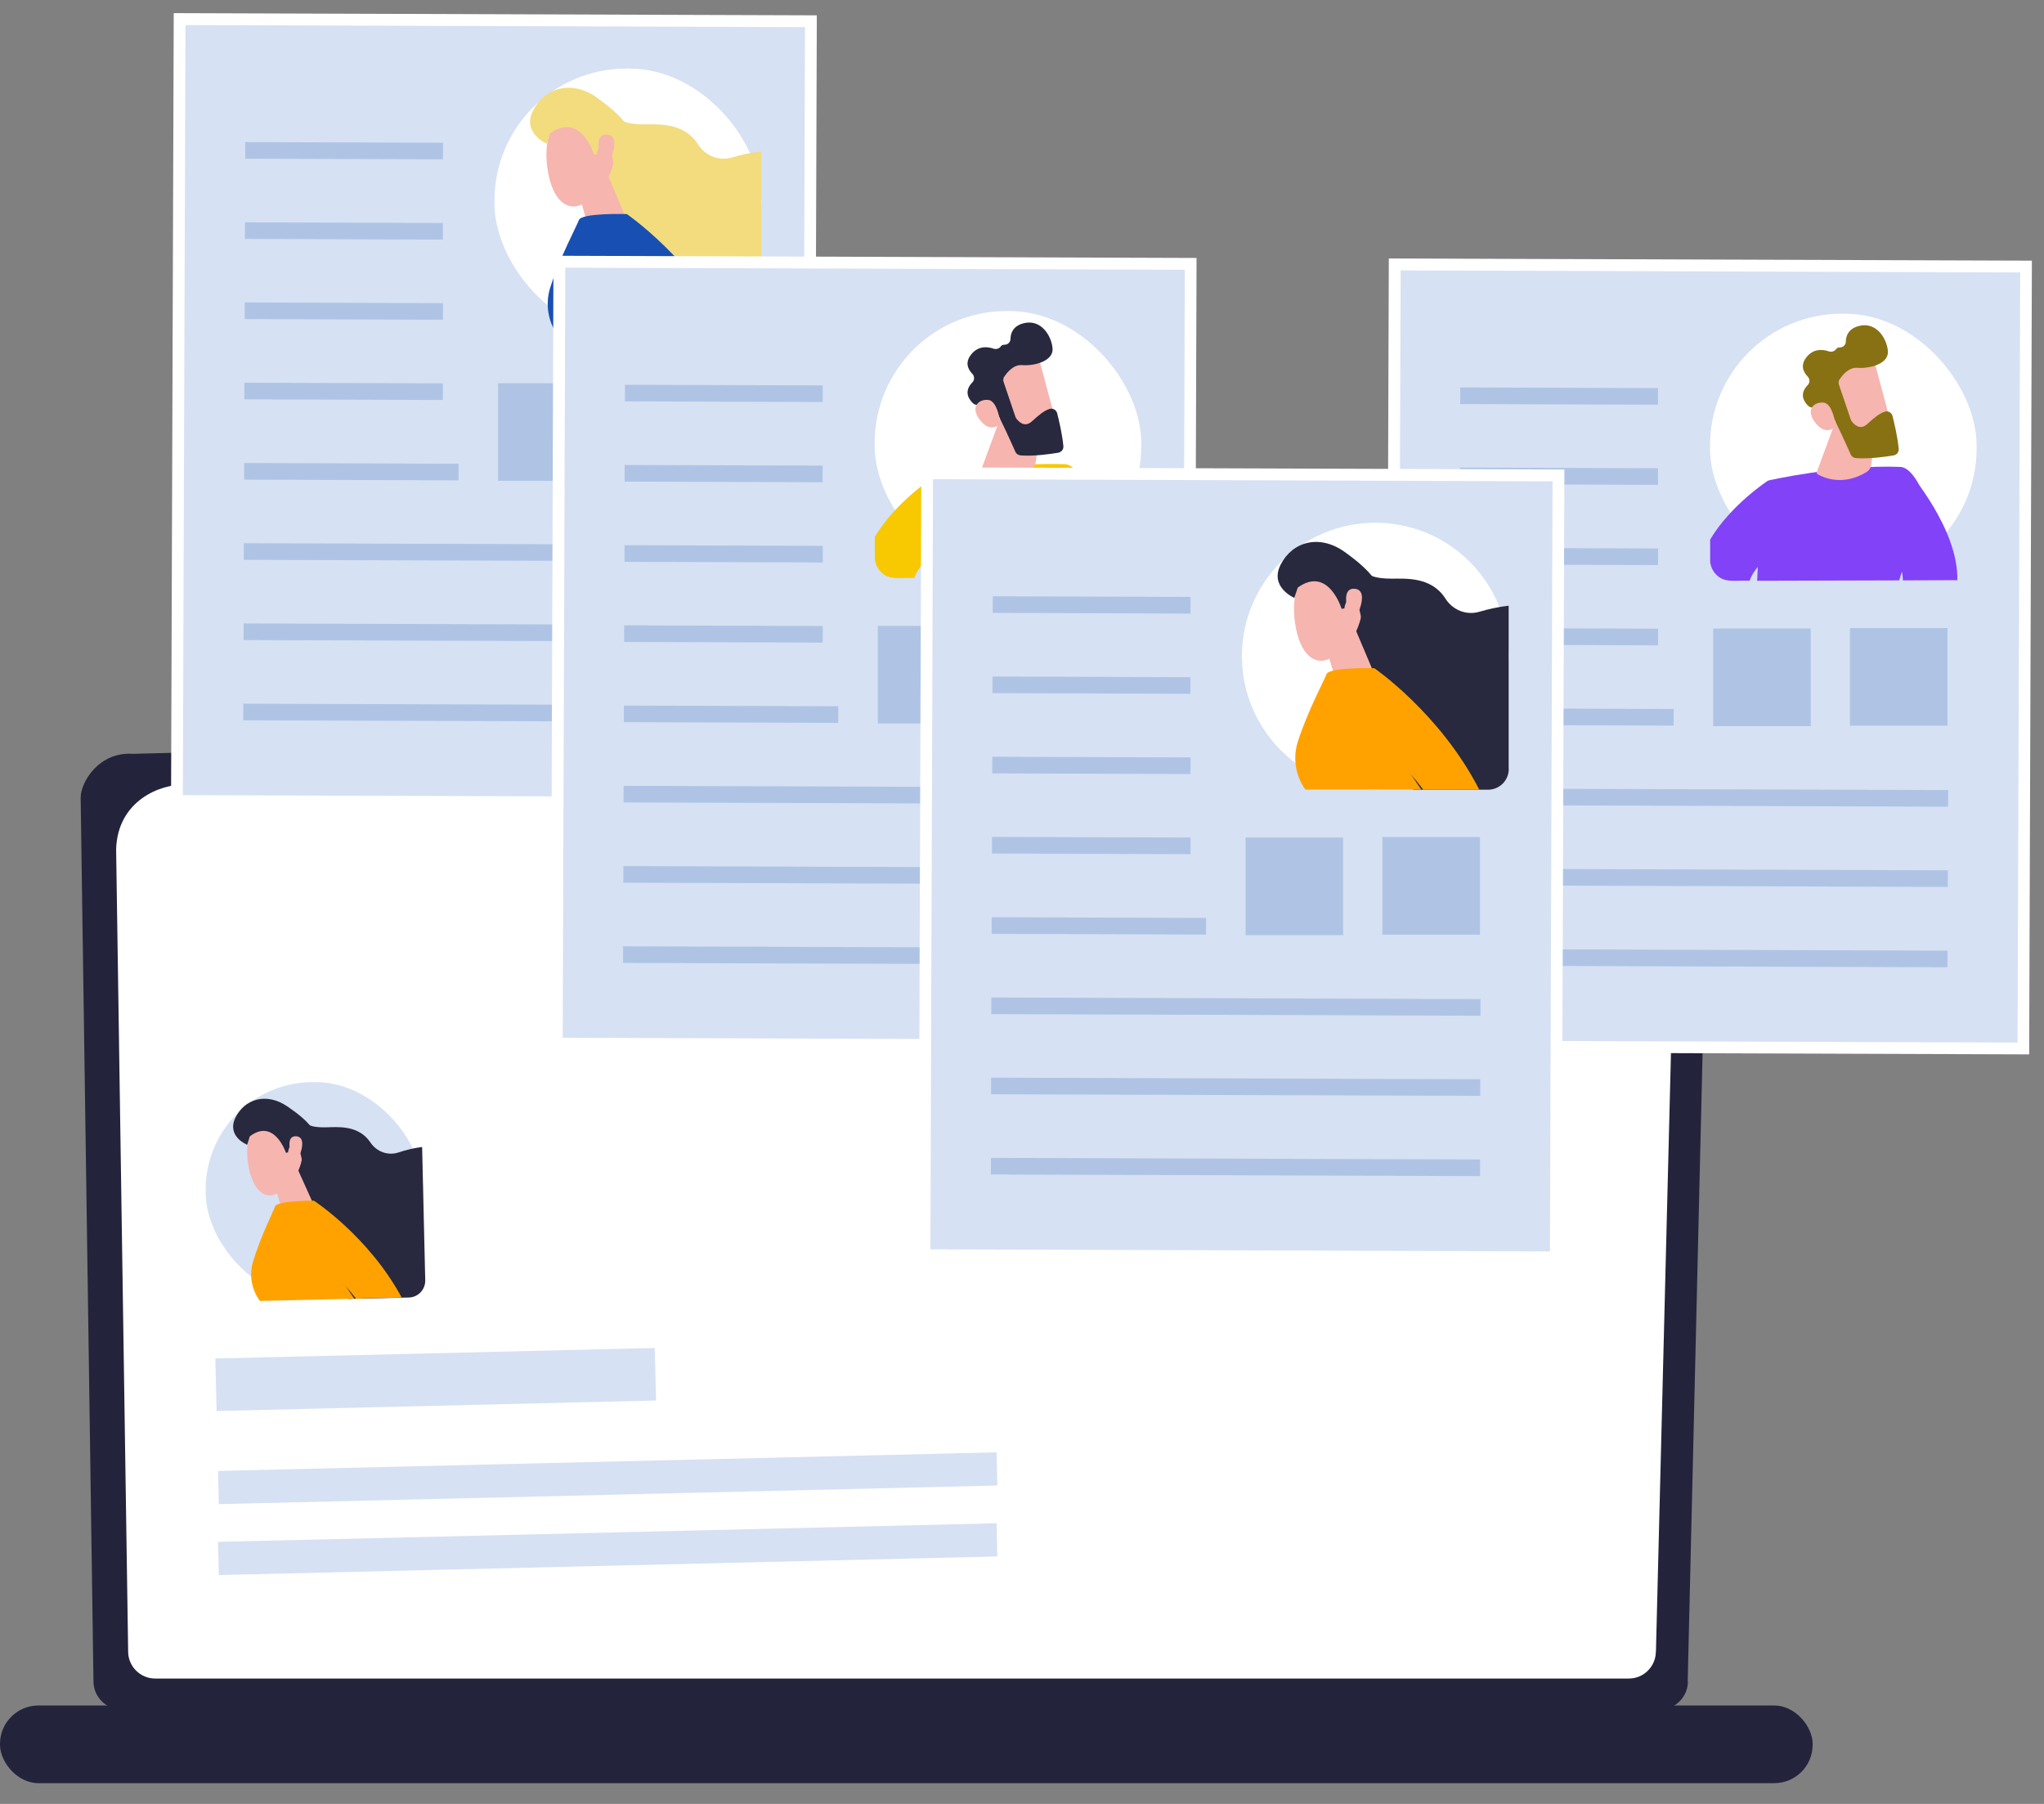 <?xml version="1.0" encoding="UTF-8"?>
<svg id="Ebene_1" xmlns="http://www.w3.org/2000/svg" version="1.1" viewBox="0 0 204 180">
  <rect x="0" y="0" width="204" height="180" fill="#808080" stroke="none"/>
  <!-- Generator: Adobe Illustrator 29.7.0, SVG Export Plug-In . SVG Version: 2.1.1 Build 138)  -->
  <defs>
    <style>
      .st0 {
        fill: #28283e;
      }

      .st1 {
        fill: #f2dc7e;
      }

      .st2, .st3 {
        fill: #1750b2;
      }

      .st3 {
        isolation: isolate;
        opacity: .2;
      }

      .st4 {
        fill: #877112;
      }

      .st5 {
        fill: #fff;
      }

      .st6 {
        fill: #93b1dd;
      }

      .st7 {
        fill: #d6e1f3;
      }

      .st8 {
        fill: #5c4d9a;
      }

      .st9 {
        fill: #8242f8;
      }

      .st10 {
        fill: #ffa200;
      }

      .st11 {
        opacity: .56;
      }

      .st12 {
        fill: #f6b5af;
      }

      .st13 {
        fill: #f8c800;
      }

      .st14 {
        display: none;
      }

      .st15 {
        fill: #23233c;
      }
    </style>
  </defs>
  <g id="Ebene_11" data-name="Ebene_1" class="st14">
    <g>
      <path class="st6" d="M138.34,48.08c-1.33-.43-2.77.2-3.34,1.48-1.16,2.58-3.01,7.78-2.37,13.69.33,3.01,1.5,6.52,3.22,9.62.02.04.04.08.06.11l-1.49,4.95c-.24.81-.1,1.68.39,2.37l3.69,5.2c.37.52.98.82,1.63.79.64-.03,1.22-.38,1.54-.94l2.19-3.81c.07.05.15.09.22.13.75.45,1.69.5,2.5.14l7.82-3.46c.67-.3,1.19-.85,1.45-1.51.05-.14.09-.28.13-.43.02-.08.03-.17.05-.25l4.29.94c.63.14,1.28-.05,1.74-.51.19-.19.33-.41.43-.65.13-.34.16-.71.08-1.08l-1.36-6.23c-.18-.83-.73-1.52-1.49-1.89l-4.66-2.23s-.03-.08-.04-.13c-1.14-3.36-2.94-6.59-4.95-8.85-3.94-4.45-9.03-6.58-11.72-7.46h-.01ZM159.18,69.08l1.3,5.96-4.18-.92c.19-2.23,0-4.58-.52-6.96l3.04,1.45c.19.09.32.26.37.47h0ZM153.56,76.47l-7.82,3.46c-.2.09-.43.08-.61-.03-.94-.56-1.79-1.19-2.57-1.86l11.74-5.19c-.03,1.23-.17,2.29-.35,3.15-.04.21-.19.38-.39.47h0ZM136.39,78.52l.97-3.23c1.4,2,3.02,3.71,4.8,5.07l-2.14,3.71-3.53-4.97c-.12-.17-.16-.38-.1-.59h0ZM153.05,65.05c.7,2.05,1.05,3.93,1.19,5.58l-13.27,5.86c-1.47-1.59-2.56-3.26-3.32-4.63-1.59-2.87-2.68-6.09-2.97-8.84-.59-5.42,1.13-10.23,2.2-12.61.14-.31.5-.47.83-.37,2.49.81,7.2,2.78,10.81,6.86,1.83,2.07,3.48,5.04,4.53,8.15h0Z"/>
      <path class="st6" d="M147.04,63.29c.48-1.23.49-2.64-.09-3.94-.56-1.26-1.57-2.23-2.86-2.72s-2.69-.46-3.95.09c-2.6,1.15-3.78,4.2-2.63,6.8.56,1.26,1.57,2.23,2.86,2.72s2.69.46,3.95-.09c1.3-.57,2.25-1.62,2.72-2.86h0ZM139.41,62.68c-.34-.78-.34-1.63-.05-2.36s.85-1.37,1.63-1.71c.76-.33,1.6-.35,2.37-.05s1.38.88,1.71,1.64c.69,1.56-.02,3.39-1.58,4.08-.76.33-1.6.35-2.37.05s-1.38-.88-1.71-1.64h0Z"/>
      <path class="st6" d="M150.63,89.4c.09-.25.1-.53-.02-.79l-1.93-4.35c-.23-.52-.84-.76-1.36-.52-.52.23-.76.84-.52,1.36l1.93,4.35c.23.52.84.76,1.36.52.26-.12.45-.32.55-.57h0Z"/>
      <path class="st6" d="M151.32,81.97c-.52.23-.76.84-.52,1.36l3.7,8.37c.23.52.84.76,1.36.52.26-.12.45-.32.55-.57s.1-.53-.02-.79l-3.7-8.37c-.23-.52-.84-.76-1.36-.53h0Z"/>
      <path class="st6" d="M154.78,81.57l1.93,4.35c.23.52.84.76,1.36.52.26-.12.45-.32.55-.57s.1-.53-.02-.79l-1.93-4.35c-.23-.52-.84-.76-1.36-.52-.52.23-.76.84-.52,1.36h0Z"/>
    </g>
    <g>
      <path class="st6" d="M188.27,46.87c.21.31.56.5.94.5s.73-.19.94-.5c2.68-4.02,6.62-8.98,9.37-14.03,2.2-4.03,3.27-7.48,3.27-10.52,0-7.49-6.09-13.58-13.58-13.58s-13.58,6.09-13.58,13.58c0,3.05,1.07,6.49,3.27,10.52,2.75,5.04,6.7,10.02,9.37,14.03h0ZM189.21,11.01c6.24,0,11.32,5.08,11.32,11.32,0,2.66-.98,5.74-2.99,9.44-2.37,4.35-5.75,8.76-8.33,12.47-2.58-3.71-5.96-8.12-8.33-12.47-2.01-3.7-2.99-6.78-2.99-9.44,0-6.24,5.08-11.32,11.32-11.32h0Z"/>
      <path class="st6" d="M189.21,29.12c3.74,0,6.79-3.05,6.79-6.79s-3.05-6.79-6.79-6.79-6.79,3.05-6.79,6.79,3.05,6.79,6.79,6.79ZM189.21,17.79c2.5,0,4.53,2.03,4.53,4.53s-2.03,4.53-4.53,4.53-4.53-2.03-4.53-4.53,2.03-4.53,4.53-4.53Z"/>
    </g>
    <g>
      <path class="st6" d="M200.93,157.19c-.55,0-.92-.36-.92-.89,0-4.92,0-8.85-7.16-10.55-5.97-1.34-13.04-4.02-13.04-8.58v-3.66c0-.54.37-.89.92-.89s.92.36.92.89v3.66c0,2.59,4.23,5.09,11.57,6.88,8.64,1.97,8.64,7.42,8.64,12.15,0,.54-.37.98-.92.98h-.01Z"/>
      <path class="st6" d="M187.78,118.72c-.37-.36-1.01-.27-1.28.18-.37.45-.27.98.18,1.25,0,0-.55.76-.55,2.28,0,3.04-1.93,3.4-2.11,3.4-.37,0-.74.36-.83.71-.46,2.59-1.75,5.9-4.87,7.69-.37.18-.64.36-.92.54-.91.62-1.54,1.06-4.03,1.07v1.7c3.12,0,4.22-.72,5.13-1.34.18-.09.46-.27.74-.45,2.85-1.61,4.78-4.47,5.69-8.31,1.28-.45,3.03-1.79,3.03-5,0-2.41-.1-3.62-.19-3.71h0Z"/>
      <path class="st6" d="M186.23,120.66c-.64,0-1.1-.81-1.75-2.06-1.01-1.88-2.48-4.47-6.15-4.47-.46,0-1.1.09-1.84.18-.91.13-1.98.28-3.11.31v1.9c1.27-.03,2.45-.2,3.39-.34.64-.09,1.19-.18,1.56-.18,2.57,0,3.49,1.7,4.5,3.48.83,1.43,1.65,2.95,3.4,2.95.55,0,.92-.36.92-.89s-.37-.89-.92-.89h0Z"/>
      <path class="st6" d="M173.38,145.11c-2.48-.17-4.87-1.04-6.89-2.49,2.04-1.09,3.59-2.47,3.59-4.54v-1.73c1.04.62,2.16,1.03,3.3,1.18v-1.7c-3.09-.54-6.61-3.75-7.54-8.67h0c-.07-.36-.37-.63-.73-.68-1.83-.24-2.1-3.67-1.4-4.89,3.2-.41,1.49-3.96,3.2-7.25.16,1.21.89,5.11,2.04,5.54.14.05,1.79.66,4.43,1.18v-1.72c-1.81-.38-3.08-.77-3.6-.94-.94-1.54-1.32-4.86-1.38-6.07-.11-2.08-4.13-.14-4.2,6.76,0,.2-.08.85-.9.85-1.93,0-2.73,6.73,1,8.06.66,2.86,2.17,5.36,4.1,7.1v2.98c0,2.63-4.88,4.02-8.4,5.43-1.08-23.13,3.56-31.72,6.46-34.78,2.58-2.72,5.26-2.58,6.42-1.6.19.16.34.23.49.23v-1.91h0c-2.18-1.17-5.25-.93-8.14,2.12-3.8,4.01-8.06,13.63-6.89,36.65-4.44,2.13-8.44,6.04-8.44,11.01,0,1.11,1.68,1.11,1.68,0,0-2.01.88-5.88,6.79-9.14,1.71-.95,4.15-1.7,6.41-2.66,2.46,2,5.46,3.18,8.59,3.37v-1.68h0Z"/>
      <path class="st6" d="M183.05,140.12c-.36-.34-.9-.25-1.26.08-2.28,2.47-5.22,4.16-8.4,4.91v1.71c3.73-.78,7.18-2.71,9.76-5.54.36-.34.27-.84-.09-1.17h-.01Z"/>
      <path class="st6" d="M186.26,112.17c1.29-1.84.8-3.97.8-4.07-.1-.49-.6-.87-1.1-.78,0,0-3.09.39-6.57-.58-2.09-.87-4.57-1.35-7.16-1.35v1.28l.95.68c2.02.09,3.87.47,5.42,1.14.07.07.13.1.2.1,2.59.68,4.98.68,6.27.68,0,.68-.2,1.45-.8,2.23-.3.39-.3.87,0,1.26,1.2,1.55,1.79,4.46,1.79,6.4s0,3.97-.7,5.62c-.2.49.1,1.06.6,1.26s1.1-.1,1.29-.58c.8-2.04.8-4.46.8-6.3,0-2.04-.5-4.94-1.79-6.98h0Z"/>
      <path class="st6" d="M184.52,155.94c-.42-.04-.8.27-.84.7l-.1,1.12c-1.73-2.71-4.72-4.53-8.2-4.53-3.73,0-7.03,2.13-8.66,5.33-.19.38-.04.84.34,1.03.38.19.84.04,1.03-.34,1.38-2.71,4.16-4.49,7.3-4.49,2.86,0,5.43,1.49,6.91,3.82l-1.1-.78c-.34-.25-.82-.17-1.07.18-.25.34-.17.82.18,1.07l3.32,2.37c.49.35,1.16.03,1.21-.56l.37-4.09c.04-.42-.27-.8-.7-.84h.01Z"/>
      <path class="st6" d="M183.71,166.52c-.38-.19-.84-.04-1.03.34-1.38,2.71-4.16,4.49-7.3,4.49-2.86,0-5.43-1.49-6.91-3.82l1.1.78c.34.25.82.17,1.07-.18.25-.34.17-.82-.18-1.07l-3.32-2.37c-.48-.34-1.16-.04-1.21.56l-.37,4.09c-.04.42.27.8.7.84s.8-.27.84-.7l.1-1.12c1.73,2.71,4.72,4.53,8.2,4.53,3.73,0,7.03-2.13,8.66-5.33.19-.38.04-.84-.34-1.03h-.01Z"/>
    </g>
    <g>
      <path class="st5" d="M64.69,95.85h-22.37c-9.81,0-17.76,7.74-17.76,17.29,0,6.31.63,12.6,1.89,18.79l3.22,15.87c2.25,11.09,12.23,19.08,23.84,19.08s21.59-7.99,23.84-19.08l3.22-15.87c1.25-6.19,1.89-12.48,1.89-18.79,0-9.55-7.95-17.29-17.76-17.29h0Z"/>
      <path class="st6" d="M41.33,95.85h24.36v28.06c0,3.38-2.75,6.13-6.13,6.13h-12.09c-3.38,0-6.13-2.75-6.13-6.13v-28.06h0Z"/>
      <path class="st15" d="M53.51,167.89c-12.05,0-22.49-8.36-24.83-19.89l-3.22-15.86c-1.27-6.24-1.91-12.63-1.91-18.99,0-10.09,8.42-18.3,18.77-18.3h22.37c7.38,0,14.1,4.24,17.12,10.81.23.51.01,1.1-.49,1.34-.51.23-1.1.01-1.34-.49-2.7-5.85-8.7-9.64-15.29-9.64h-22.37c-9.23,0-16.75,7.3-16.75,16.28,0,6.23.63,12.48,1.87,18.59l3.22,15.86c2.15,10.59,11.76,18.27,22.85,18.27s20.7-7.68,22.85-18.27l3.22-15.86c.65-3.21,1.14-6.49,1.45-9.74.05-.56.54-.96,1.1-.91.56.05.96.55.91,1.1-.32,3.33-.81,6.68-1.48,9.95l-3.22,15.87c-2.34,11.52-12.78,19.89-24.83,19.89h0Z"/>
    </g>
    <path class="st15" d="M169.2,83.03c-1.23,0-2.35-.85-2.62-2.11-.32-1.45.59-2.89,2.04-3.21,3.45-.77,5.61-2.28,5.63-3.95.03-1.97-2.65-4.65-7.83-5.96-1.44-.36-2.31-1.83-1.95-3.27.36-1.44,1.83-2.31,3.27-1.95,7.3,1.84,11.96,6.26,11.89,11.25-.06,4.36-3.74,7.77-9.85,9.13-.2.04-.39.06-.59.06h0Z"/>
    <g>
      <g>
        <g>
          <path class="st5" d="M95.19,51.14h4.82c2.57,0,4.65,2.08,4.65,4.65v8.68c0,2.57-2.08,4.65-4.65,4.65h-4.82v-17.98h0Z"/>
          <path class="st15" d="M100.01,70.13h-4.82c-.56,0-1.01-.45-1.01-1.01v-17.98c0-.56.45-1.01,1.01-1.01h4.82c3.12,0,5.66,2.54,5.66,5.66v8.68c0,3.12-2.54,5.66-5.66,5.66h0ZM96.19,68.11h3.81c2.01,0,3.64-1.63,3.64-3.64v-8.68c0-2.01-1.63-3.64-3.64-3.64h-3.81v15.96Z"/>
        </g>
        <g>
          <path class="st5" d="M11.83,69.12h-4.82c-2.57,0-4.65-2.08-4.65-4.65v-8.68c0-2.57,2.08-4.65,4.65-4.65h4.82v17.98h0Z"/>
          <path class="st15" d="M11.83,70.13h-4.82c-3.12,0-5.66-2.54-5.66-5.66v-8.68c0-3.12,2.54-5.66,5.66-5.66h4.82c.56,0,1.01.45,1.01,1.01v17.98c0,.56-.45,1.01-1.01,1.01h0ZM7.01,52.15c-2.01,0-3.64,1.63-3.64,3.64v8.68c0,2.01,1.63,3.64,3.64,3.64h3.82v-15.96h-3.82Z"/>
        </g>
      </g>
      <g>
        <path class="st5" d="M8.85,59.39c0-19.32,20-39.3,44.66-39.3s44.66,19.98,44.66,39.3-20,30.66-44.66,30.66-44.66-11.34-44.66-30.66h0Z"/>
        <path class="st15" d="M53.51,91.05c-12.53,0-23.94-2.93-32.13-8.25-8.86-5.75-13.54-13.85-13.54-23.42,0-19.03,19.53-40.31,45.67-40.31s45.67,21.28,45.67,40.31c0,9.57-4.68,17.67-13.54,23.42-8.19,5.32-19.6,8.25-32.13,8.25h0ZM53.51,21.1c-24.98,0-43.65,20.22-43.65,38.29s17.95,29.65,43.65,29.65,43.65-12.19,43.65-29.65-18.67-38.29-43.65-38.29h0Z"/>
      </g>
      <path class="st15" d="M83.53,53.59h-43.01c-4.47,0-8.09,3.8-8.09,8.49v5.54c0,3.58,1.96,7.37,5.34,7.99,11.92,2.18,36.59,2.18,48.51,0,3.38-.62,5.34-4.41,5.34-7.99v-5.54c0-4.69-3.62-8.49-8.09-8.49h0Z"/>
      <g>
        <path class="st8" d="M51.93,64.74c0,1.57-1.21,2.84-2.71,2.84s-2.71-1.27-2.71-2.84,1.21-2.84,2.71-2.84,2.71,1.27,2.71,2.84Z"/>
        <ellipse class="st8" cx="78.05" cy="64.74" rx="2.71" ry="2.84"/>
      </g>
    </g>
    <path class="st15" d="M30.69,122.79c-1.44,0-2.88-.02-4.33-.05-11.64-.29-16.86-7.5-16.79-14.07.08-7.06,6-14.23,17.18-14.27h0c1.48,0,2.69,1.2,2.69,2.68s-1.19,2.69-2.68,2.7c-7.7.03-11.78,4.53-11.83,8.95-.05,4.15,3.51,8.43,11.55,8.63,1.41.04,2.82.05,4.22.05,55.77,0,105.44-27.43,105.95-27.71,1.3-.73,2.94-.26,3.66,1.03s.26,2.94-1.03,3.66c-.52.29-51.42,28.39-108.6,28.39h.01Z"/>
  </g>
  <g>
    <g>
      <path class="st15" d="M168.46,167.77c0,1.56-1.28,2.83-2.84,2.83H12.17c-1.56,0-2.84-1.27-2.84-2.83l-1.28-88.18c0-1.56,1.84-4.6,5.2-4.37l149.96-3.88c1.96-.05,3.85.7,5.24,2.09s2.15,3.27,2.1,5.23l-2.11,89.12Z"/>
      <path class="st5" d="M165.26,164.8c0,1.48-1.21,2.69-2.69,2.69H15.48c-1.48,0-2.69-1.21-2.69-2.69l-1.2-80.05c.14-4.82,4.37-6.55,6.93-6.45,0,0,117.21-3.14,143.73-3.86,1.38-.04,2.71.49,3.68,1.46s1.51,2.3,1.48,3.68l-2.14,85.21h0Z"/>
      <g class="st11">
        <path class="st5" d="M14.78,126.83c-.11,0-.2-.09-.2-.2l-.09-6.49c0-.11.09-.2.2-.21h0c.11,0,.2.09.2.2l.09,6.49c0,.11-.09.2-.2.21h0Z"/>
      </g>
    </g>
    <rect class="st15" x="0" y="170.18" width="180.91" height="7.75" rx="3.83" ry="3.83"/>
  </g>
  <g>
    <g>
      <g>
        <rect class="st7" x="10.29" y="9.51" width="78.02" height="63" transform="translate(8.12 90.18) rotate(-89.81)"/>
        <path class="st5" d="M81.25,80.73l-64.18-.22.27-79.2,64.18.22v.59l-.27,78.61ZM18.25,79.34l61.83.21.26-76.84-61.83-.21-.26,76.84h0Z"/>
      </g>
      <rect class="st3" x="33.51" y="5.17" width="1.66" height="19.74" transform="translate(19.19 49.33) rotate(-89.81)"/>
      <rect class="st3" x="33.49" y="13.16" width="1.66" height="19.76" transform="translate(11.17 57.29) rotate(-89.81)"/>
      <rect class="st3" x="33.48" y="21.15" width="1.66" height="19.79" transform="translate(3.16 65.25) rotate(-89.81)"/>
      <rect class="st3" x="33.47" y="29.14" width="1.66" height="19.82" transform="translate(-4.87 73.22) rotate(-89.81)"/>
      <rect class="st3" x="34.23" y="36.36" width="1.66" height="21.4" transform="translate(-12.11 81.97) rotate(-89.81)"/>
      <rect class="st3" x="47.92" y="30.7" width="1.66" height="48.82" transform="translate(-6.53 103.68) rotate(-89.81)"/>
      <rect class="st3" x="47.89" y="38.71" width="1.66" height="48.82" transform="translate(-14.56 111.63) rotate(-89.81)"/>
      <rect class="st3" x="47.86" y="46.71" width="1.66" height="48.82" transform="translate(-22.59 119.58) rotate(-89.81)"/>
      <rect class="st3" x="63.36" y="38.2" width="9.74" height="9.74"/>
      <rect class="st3" x="49.71" y="38.24" width="9.74" height="9.74"/>
    </g>
    <g>
      <rect class="st5" x="49.35" y="6.84" width="26.63" height="26.63" rx="13.18" ry="13.18"/>
      <path class="st1" d="M75.97,31.41V15.11c-1.06.12-2.06.35-2.91.6-1.3.39-2.67-.16-3.4-1.31-1.41-2.22-4.01-1.98-5.41-1.99-2.51-.01-2.49-.79-2.49-.79l-4.04,6.15,8.75,15.7h7.44c1.14,0,2.07-.92,2.07-2.06h0Z"/>
      <path class="st12" d="M57.32,17.72c.04.16,1.13,4.12,1.22,4.21.09.08,2.6.28,3.8-.5l-2.28-5.39-2.74,1.69h0Z"/>
      <g>
        <path class="st12" d="M55.21,12.32s-1.11,1.88-.48,5.04c.63,3.15,2.26,3.63,3.4,3.01,1.14-.62,2.67-1.78,3.18-4.51.51-2.72-4.6-5.91-6.1-3.54h0Z"/>
        <path class="st1" d="M59.29,15.43s-1.32-4.33-4.38-2.12l-.34,1.03s-2.52-1.07-1.36-3.33c1.16-2.26,3.85-3.1,6.45-1.21,2.6,1.89,3.96,3.43,3.54,5.57-.42,2.14-1.94,1.2-1.94,1.2,0,0-.11-1.62-.84-2-.72-.38-.86.82-.86.82l-.26.04h0Z"/>
        <path class="st12" d="M59.91,15.56s-.69-2.22.66-2.13.54,2.12.18,2.86l-.83-.73Z"/>
      </g>
      <path class="st2" d="M73.03,33.48c-3.9-7.62-10.47-12.12-10.47-12.12,0,0-4.55-.14-4.79.61-.16.49-1.86,3.63-2.84,6.68-.53,1.63-.26,3.42.74,4.82h11.57c-.6-.91-1.06-1.55-1.06-1.55.42.48.85,1.01,1.25,1.56h5.6s0,0,0,0Z"/>
    </g>
  </g>
  <g>
    <g>
      <g>
        <rect class="st7" x="48.19" y="33.72" width="78.02" height="63" transform="translate(21.69 152.21) rotate(-89.81)"/>
        <path class="st5" d="M119.15,104.94l-64.18-.22.27-79.2,64.18.22v.59l-.27,78.61ZM56.16,103.55l61.83.21.26-76.84-61.83-.21-.26,76.84h0Z"/>
      </g>
      <rect class="st3" x="71.41" y="29.37" width="1.66" height="19.74" transform="translate(32.76 111.36) rotate(-89.81)"/>
      <rect class="st3" x="71.39" y="37.37" width="1.66" height="19.76" transform="translate(24.73 119.32) rotate(-89.81)"/>
      <rect class="st3" x="71.38" y="45.36" width="1.66" height="19.79" transform="translate(16.73 127.29) rotate(-89.81)"/>
      <rect class="st3" x="71.37" y="53.35" width="1.66" height="19.82" transform="translate(8.7 135.25) rotate(-89.81)"/>
      <rect class="st3" x="72.14" y="60.57" width="1.66" height="21.4" transform="translate(1.45 144) rotate(-89.81)"/>
      <rect class="st3" x="85.82" y="54.91" width="1.66" height="48.82" transform="translate(7.04 165.71) rotate(-89.81)"/>
      <rect class="st3" x="85.79" y="62.92" width="1.66" height="48.82" transform="translate(-.99 173.66) rotate(-89.81)"/>
      <rect class="st3" x="85.76" y="70.92" width="1.66" height="48.82" transform="translate(-9.02 181.61) rotate(-89.81)"/>
      <rect class="st3" x="101.26" y="62.41" width="9.74" height="9.74"/>
      <rect class="st3" x="87.61" y="62.45" width="9.74" height="9.74"/>
    </g>
    <g>
      <rect class="st5" x="87.29" y="31.04" width="26.61" height="26.61" rx="13.17" ry="13.17" transform="translate(-.11 .26) rotate(-.15)"/>
      <path class="st13" d="M106.18,57.64c.77-2.52,1.35-4.34,1.35-4.34,3.06-.31.69-6.91-1.23-6.98h0c-6.25-.24-13.19,1.36-13.19,1.36-.64,3.31-.97,6.77-1.11,10l14.19-.04h0Z"/>
      <path class="st12" d="M100.06,41.1l-2.11,5.71c-.03.09,0,.2.09.25.54.31,2.47,1.22,4.86-.22.25-.15.42-.4.46-.69l.75-4.97-4.05-.09h0Z"/>
      <path class="st13" d="M103.46,52.17l3.61-5.43s5.02,5.75,4.9,10.88c-1.15,0-3.29.01-5.44.02.07-2.42-3.07-5.47-3.07-5.47Z"/>
      <g>
        <path class="st12" d="M103.56,35.34c.06.09,1.95,7.23,1.95,7.23l-4.1.99-2.79-6.5s3.88-3.26,4.94-1.72h0Z"/>
        <path class="st0" d="M100.23,37.57c-.1.16-.13.35-.07.53l1.18,3.48c.02.05.04.1.07.15.18.25.8,1.01,1.56.33.65-.59,1.25-1.11,1.8-1.26.32-.09.66.11.74.44.17.67.5,2.03.62,3.28.03.31-.19.59-.5.65-.82.14-2.42.37-3.78.27-.22-.02-.42-.15-.51-.36-.4-.9-1.53-3.41-1.95-4.08-.4-.61-1.37-.63-1.82-.6-.17.01-.34-.05-.46-.16-.37-.35-.98-1.15-.06-2.09.23-.23.22-.61,0-.84-.41-.42-.8-1.12-.1-1.97.71-.86,1.62-.75,2.21-.55.26.09.56,0,.72-.22.07-.1.18-.18.36-.17.33,0,.6-.24.61-.57.01-.57.24-1.26,1.22-1.55,1.79-.53,2.88,1.2,2.98,2.49.1,1.29-1.88,1.76-3.04,1.66-.85-.07-1.5.73-1.78,1.16h0Z"/>
        <path class="st12" d="M99.85,42.27s-.26-2.24-1.19-2.36-1.84.63-.93,1.9c1.13,1.57,2.12.46,2.12.46h0Z"/>
      </g>
      <path class="st13" d="M91.25,57.68c.74-2.21,4.12-3.89,4.12-3.89l-2.27-6.11s-3.71,2.4-5.79,5.89v2.05c0,.43.14.83.36,1.15.72.98,1.49.94,2.8.9h.76s0,0,0,0Z"/>
    </g>
  </g>
  <g>
    <g>
      <g>
        <rect class="st7" x="131.56" y="33.99" width="78.02" height="63" transform="translate(104.52 235.85) rotate(-89.81)"/>
        <path class="st5" d="M202.52,105.21l-64.18-.22.27-79.2,64.18.22v.59l-.27,78.61ZM139.53,103.82l61.83.21.26-76.84-61.83-.21-.26,76.84h0Z"/>
      </g>
      <rect class="st3" x="154.78" y="29.64" width="1.66" height="19.74" transform="translate(115.58 195) rotate(-89.81)"/>
      <rect class="st3" x="154.77" y="37.64" width="1.66" height="19.76" transform="translate(107.56 202.96) rotate(-89.81)"/>
      <rect class="st3" x="154.75" y="45.62" width="1.66" height="19.79" transform="translate(99.56 210.92) rotate(-89.81)"/>
      <rect class="st3" x="154.74" y="53.62" width="1.66" height="19.82" transform="translate(91.53 218.89) rotate(-89.81)"/>
      <rect class="st3" x="155.51" y="60.84" width="1.66" height="21.4" transform="translate(84.28 227.64) rotate(-89.81)"/>
      <rect class="st3" x="169.19" y="55.18" width="1.66" height="48.82" transform="translate(89.87 249.34) rotate(-89.81)"/>
      <rect class="st3" x="169.16" y="63.18" width="1.66" height="48.82" transform="translate(81.84 257.29) rotate(-89.81)"/>
      <rect class="st3" x="169.13" y="71.19" width="1.66" height="48.82" transform="translate(73.8 265.25) rotate(-89.81)"/>
      <rect class="st3" x="184.63" y="62.67" width="9.74" height="9.74"/>
      <rect class="st3" x="170.98" y="62.72" width="9.74" height="9.74"/>
    </g>
    <g>
      <rect class="st5" x="170.66" y="31.31" width="26.61" height="26.61" rx="13.17" ry="13.17" transform="translate(-.11 .47) rotate(-.15)"/>
      <path class="st9" d="M189.55,57.91c.77-2.52,1.35-4.34,1.35-4.34,3.06-.31.69-6.91-1.23-6.98h0c-6.25-.24-13.19,1.36-13.19,1.36-.64,3.31-.97,6.77-1.11,10l14.19-.04h0Z"/>
      <path class="st12" d="M183.44,41.37l-2.11,5.71c-.03.09,0,.2.09.25.54.31,2.47,1.22,4.86-.22.25-.15.42-.4.46-.69l.75-4.97-4.05-.09h0Z"/>
      <path class="st9" d="M186.84,52.44l3.61-5.43s5.02,5.75,4.9,10.88c-1.15,0-3.29.01-5.44.02.07-2.42-3.07-5.47-3.07-5.47Z"/>
      <g>
        <path class="st12" d="M186.93,35.61c.06.09,1.95,7.23,1.95,7.23l-4.1.99-2.79-6.5s3.88-3.26,4.94-1.72h0Z"/>
        <path class="st4" d="M183.6,37.84c-.1.16-.13.35-.07.53l1.18,3.48c.02.05.04.1.07.15.18.25.8,1.01,1.56.33.65-.59,1.25-1.11,1.8-1.26.32-.09.66.11.74.44.17.67.5,2.03.62,3.28.03.31-.19.59-.5.65-.82.14-2.42.37-3.78.27-.22-.02-.42-.15-.51-.36-.4-.9-1.53-3.41-1.95-4.08-.4-.61-1.37-.63-1.82-.6-.17.01-.34-.05-.46-.16-.37-.35-.98-1.15-.06-2.09.23-.23.22-.61,0-.84-.41-.42-.8-1.12-.1-1.97.71-.86,1.62-.75,2.21-.55.26.09.56,0,.72-.22.07-.1.18-.18.36-.17.33,0,.6-.24.61-.57.01-.57.24-1.26,1.22-1.55,1.79-.53,2.88,1.2,2.98,2.49.1,1.29-1.88,1.76-3.04,1.66-.85-.07-1.5.73-1.78,1.16h0Z"/>
        <path class="st12" d="M183.22,42.54s-.26-2.24-1.19-2.36-1.84.63-.93,1.9c1.13,1.57,2.12.46,2.12.46h0Z"/>
      </g>
      <path class="st9" d="M174.62,57.95c.74-2.21,4.12-3.89,4.12-3.89l-2.27-6.11s-3.71,2.4-5.79,5.89v2.05c0,.43.14.83.36,1.15.72.98,1.49.94,2.8.9h.76s0,0,0,0Z"/>
    </g>
  </g>
  <path class="st5" d="M117.28,110.54h0s-.04-.03-.04-.06c.28-1.46.16-2.83-.33-3.95-.57-1.3-1.69-2.26-2.93-2.49-.03,0-.04-.03-.04-.06,0-.03.03-.04.06-.04,1.27.24,2.42,1.22,3,2.55.5,1.13.61,2.52.33,4,0,.02-.02.04-.05.04h0Z"/>
  <g>
    <g>
      <g>
        <rect class="st7" x="84.9" y="54.84" width="78.02" height="63" transform="translate(37.16 209.96) rotate(-89.81)"/>
        <path class="st5" d="M155.86,126.05l-64.18-.22.27-79.2,64.18.22v.59l-.27,78.61ZM92.86,124.66l61.83.21.26-76.84-61.83-.21-.26,76.84h0Z"/>
      </g>
      <rect class="st3" x="108.12" y="50.49" width="1.66" height="19.74" transform="translate(48.23 169.11) rotate(-89.81)"/>
      <rect class="st3" x="108.1" y="58.49" width="1.66" height="19.76" transform="translate(40.2 177.07) rotate(-89.81)"/>
      <rect class="st3" x="108.09" y="66.47" width="1.66" height="19.79" transform="translate(32.2 185.04) rotate(-89.81)"/>
      <rect class="st3" x="108.08" y="74.47" width="1.66" height="19.82" transform="translate(24.17 193) rotate(-89.81)"/>
      <rect class="st3" x="108.84" y="81.68" width="1.66" height="21.4" transform="translate(16.93 201.75) rotate(-89.81)"/>
      <rect class="st3" x="122.52" y="76.02" width="1.66" height="48.82" transform="translate(22.51 223.46) rotate(-89.81)"/>
      <rect class="st3" x="122.5" y="84.03" width="1.66" height="48.82" transform="translate(14.48 231.41) rotate(-89.81)"/>
      <rect class="st3" x="122.47" y="92.04" width="1.66" height="48.82" transform="translate(6.45 239.36) rotate(-89.81)"/>
      <rect class="st3" x="137.97" y="83.52" width="9.74" height="9.74"/>
      <rect class="st3" x="124.31" y="83.57" width="9.74" height="9.74"/>
    </g>
    <g>
      <path class="st5" d="M141.86,52.97c5.09,1.87,8.73,6.77,8.72,12.51h0c0,7.35-5.97,13.31-13.32,13.31h0c-7.35,0-13.31-5.97-13.31-13.32h0c0-7.35,5.97-13.31,13.32-13.31h0c1.61,0,3.15.29,4.58.81"/>
      <path class="st0" d="M150.57,76.74v-16.3c-1.06.12-2.06.35-2.91.6-1.3.39-2.67-.16-3.4-1.31-1.41-2.22-4.01-1.98-5.41-1.99-2.51-.01-2.49-.79-2.49-.79l-4.04,6.15,8.75,15.7h7.44c1.14,0,2.07-.92,2.07-2.06h0"/>
      <path class="st12" d="M131.93,63.04c.04.16,1.13,4.12,1.22,4.21.09.08,2.6.28,3.8-.5l-2.28-5.39-2.74,1.69h0Z"/>
      <g>
        <path class="st12" d="M129.82,57.65s-1.11,1.88-.48,5.04c.63,3.15,2.26,3.63,3.4,3.01,1.14-.62,2.67-1.78,3.18-4.51.51-2.72-4.6-5.91-6.1-3.54h0Z"/>
        <path class="st0" d="M133.9,60.75s-1.32-4.33-4.38-2.12l-.34,1.03s-2.52-1.07-1.36-3.33c1.16-2.26,3.85-3.1,6.45-1.21,2.6,1.89,3.96,3.43,3.54,5.57-.42,2.14-1.94,1.2-1.94,1.2,0,0-.11-1.62-.84-2-.72-.38-.86.82-.86.82l-.26.04h0Z"/>
        <path class="st12" d="M134.52,60.88s-.69-2.22.66-2.13.54,2.12.18,2.86l-.83-.73Z"/>
      </g>
      <path class="st10" d="M147.64,78.8c-3.9-7.62-10.47-12.12-10.47-12.12,0,0-4.55-.14-4.79.61-.16.49-1.86,3.63-2.84,6.68-.53,1.63-.26,3.42.74,4.82h11.57c-.6-.91-1.06-1.55-1.06-1.55.42.48.85,1.01,1.25,1.56h5.6s0,0,0,0Z"/>
    </g>
  </g>
  <g>
    <rect class="st7" x="20.53" y="107.97" width="21.69" height="21.69" rx="10.73" ry="10.73" transform="translate(-2.77 .77) rotate(-1.34)"/>
    <path class="st0" d="M42.44,127.73l-.31-13.28c-.87.11-1.68.32-2.37.55-1.05.34-2.18-.08-2.79-1-1.19-1.78-3.31-1.53-4.44-1.51-2.04.04-2.05-.59-2.05-.59l-3.17,5.09,7.43,12.62,6.06-.14c.93-.02,1.66-.79,1.64-1.72h0Z"/>
    <path class="st12" d="M26.99,116.94c.04.13,1,3.33,1.08,3.4.08.07,2.12.18,3.08-.48l-1.96-4.35-2.2,1.43h0Z"/>
    <g>
      <path class="st12" d="M25.16,112.58s-.87,1.56-.29,4.11c.58,2.56,1.91,2.91,2.83,2.38.92-.52,2.14-1.5,2.5-3.73.36-2.23-3.86-4.72-5.04-2.77h0Z"/>
      <path class="st0" d="M28.54,115.03s-1.16-3.5-3.61-1.64l-.26.84s-2.07-.82-1.18-2.69c.9-1.86,3.07-2.6,5.23-1.11,2.16,1.48,3.29,2.72,2.99,4.47-.3,1.75-1.56,1.01-1.56,1.01,0,0-.12-1.32-.72-1.61-.6-.29-.68.69-.68.69l-.21.04h0Z"/>
      <path class="st12" d="M29.05,115.13s-.6-1.79.49-1.75.48,1.72.2,2.32l-.69-.58Z"/>
    </g>
    <path class="st10" d="M40.09,129.47c-3.32-6.13-8.76-9.66-8.76-9.66,0,0-3.71-.03-3.89.59-.12.4-1.44,2.99-2.19,5.5-.4,1.34-.14,2.79.69,3.91l9.43-.22c-.51-.74-.89-1.25-.89-1.25.35.38.71.81,1.05,1.24l4.56-.11h0Z"/>
  </g>
  <rect class="st7" x="21.55" y="135.03" width="43.87" height="5.24" transform="translate(-3.28 1.08) rotate(-1.37)"/>
  <rect class="st7" x="21.79" y="145.85" width="77.72" height="3.31" transform="translate(-3.51 1.49) rotate(-1.37)"/>
  <rect class="st7" x="21.79" y="152.93" width="77.72" height="3.31" transform="translate(-3.68 1.49) rotate(-1.37)"/>
</svg>